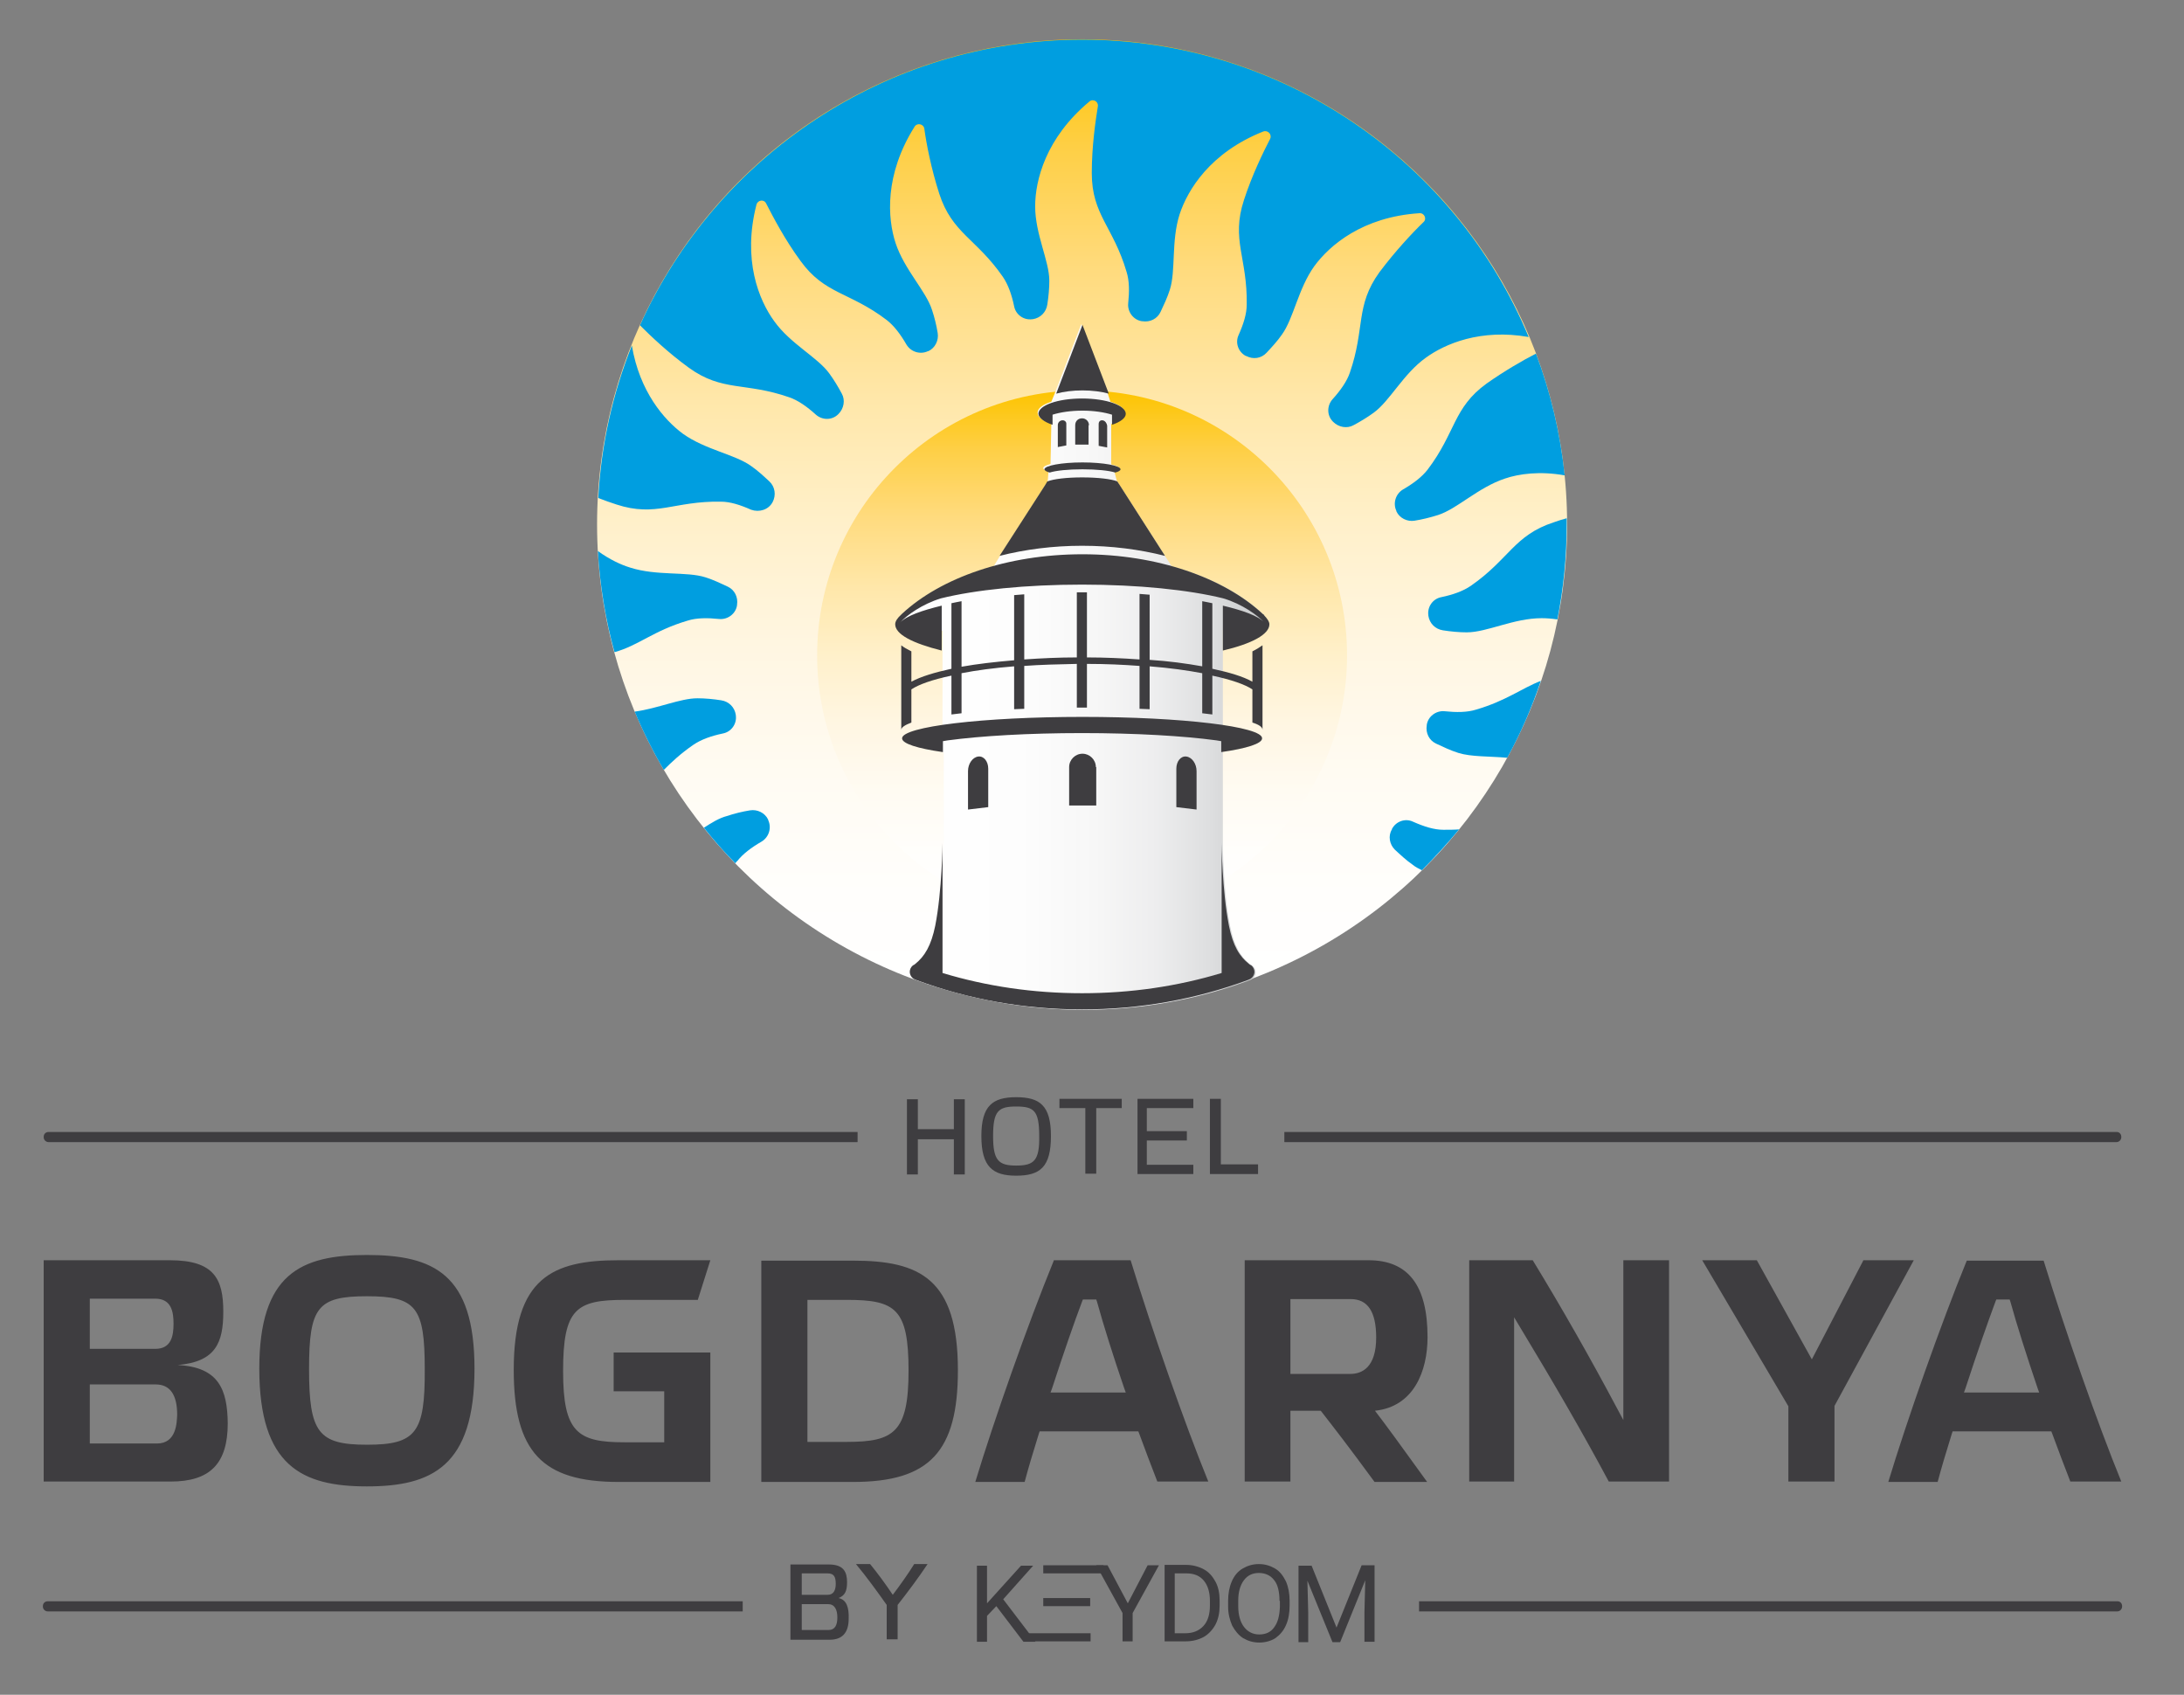<?xml version="1.0" encoding="utf-8"?>
<!-- Generator: Adobe Illustrator 22.1.0, SVG Export Plug-In . SVG Version: 6.00 Build 0)  -->
<svg version="1.1" id="Слой_1" xmlns="http://www.w3.org/2000/svg" xmlns:xlink="http://www.w3.org/1999/xlink" x="0px" y="0px"
	 viewBox="0 0 539.9 418.9" style="enable-background:new 0 0 539.9 418.9;" xml:space="preserve">
<rect x="0" y="0" width="539.9" height="418.9" fill="#808080" stroke="none"/>
<style type="text/css">
	.st0{fill:#3E3D40;}
	.st1{fill:url(#SVGID_1_);}
	.st2{fill:url(#SVGID_2_);}
	.st3{fill:#009EE0;}
	.st4{fill:url(#SVGID_3_);}
</style>
<g>
	<g>
		<path class="st0" d="M260.5,311.6c-6.5,15.9-14.8,39.5-19.4,54.7h12.2c0.9-3.4,2.1-7.4,3.5-11.9l0.2-0.6h24.4l0.2,0.5
			c1.5,4.1,3.1,8.3,4.5,11.9h12.6c-5.9-14.5-13.8-37.1-19.2-54.7H260.5z M259.7,344.2l0.4-1.1c2.9-8.9,5.4-16.1,7.4-21.4l0.2-0.5
			h3.3l0.2,0.6c1.6,5.8,4,13.4,6.7,21.3l0.4,1.1H259.7z M460.6,311.6L447.9,336l-13.6-24.5h-13.5l21.3,36.1v18.6h11.4v-18.7l19.6-36
			H460.6z M43.9,337.4L43.9,337.4c9.5-0.8,11.3-5.6,11.3-13.2c0-8-2.2-12.7-13.2-12.7H10.8v54.7h31.4c9.7,0,14.1-4.4,14.1-14.4
			C56.2,343.6,54.2,337.9,43.9,337.4z M22.2,321h16.2c4,0,4.5,3.3,4.5,6.2c0,2.9-0.5,6.2-4.5,6.2H22.2V321z M38.8,356.8H22.2v-14.6
			h16.3c3.5,0,5.3,2.5,5.3,7.5C43.7,351.5,43.7,356.8,38.8,356.8z M505.2,311.6h-19c-6.5,15.9-14.8,39.5-19.4,54.7H479
			c0.9-3.4,2.1-7.4,3.5-11.9l0.2-0.6h24.4l0.2,0.5c1.5,4.1,3.1,8.3,4.5,11.9h12.6C518.5,351.8,510.6,329.1,505.2,311.6z
			 M485.5,344.2l0.4-1.1c2.9-8.9,5.4-16,7.4-21.4l0.2-0.5h3.3l0.2,0.6c1.6,5.8,4,13.3,6.7,21.3l0.4,1.1H485.5z M90.7,310.2
			c-16.4,0-26.6,4.7-26.6,28.1c0,24.1,10.6,29.1,26.6,29.1c16,0,26.6-4.9,26.6-29.1C117.3,314.9,107.2,310.2,90.7,310.2z
			 M90.7,357.1c-12,0-14.3-3-14.3-18.7c0-15.3,2.1-18,14.3-18c12.2,0,14.3,2.7,14.3,18C105.1,354.2,102.8,357.1,90.7,357.1z
			 M352.9,330.5c0-12.8-4.8-19-14.6-19h-30.6v54.7H319v-17.5h7.5c3.5,4.5,6.7,8.6,13.3,17.6h13c-6.5-9-10.2-14.1-12.9-17.6
			C349.5,347.7,352.9,338.9,352.9,330.5z M333.8,339.6H319v-18.5h14.9c4.2,0,6.3,3.1,6.3,9.5C340.2,338,336.7,339.6,333.8,339.6z
			 M210.9,311.6h-22.7v54.7h22.7c18.9,0,25.9-7.5,25.9-27.6C236.8,316,227.3,311.6,210.9,311.6z M209.4,356.4h-9.8v-35.1h9.8
			c12,0,15.2,2.2,15.2,17.5C224.6,354,221,356.4,209.4,356.4z M154.4,321.3h18.1l3.1-9.8h-22.7c-16.4,0-25.9,4.4-25.9,27.1
			c0,20.2,7,27.7,25.9,27.7h22.7v-32h-23.9v9.6h12.5v12.6h-9.8c-11.6,0-15.2-2.4-15.2-17.6C139.2,323.5,142.4,321.3,154.4,321.3z
			 M401.3,351l-1.5-2.8c-6.7-12.6-13.7-24.9-20.9-36.7h-15.7v54.7h11.1v-40.6l1.5,2.5c8.4,13.9,15.6,26.3,21.9,38.1h14.9v-54.7
			h-11.3V351z"/>
		<g>
			<path class="st0" d="M12,279.8h200v2.5H12c-0.6,0-1.2-0.5-1.2-1.2V281C10.8,280.3,11.3,279.8,12,279.8z"/>
			<path class="st0" d="M524.4,281v0.1c0,0.6-0.5,1.2-1.2,1.2H317.5v-2.5h205.8C523.9,279.8,524.4,280.3,524.4,281z"/>
		</g>
		<path class="st0" d="M235.8,279.1h-8.9v-7.4h-2.7v18.6h2.7v-8.7h8.9v8.7h2.7v-18.6h-2.7V279.1z M251.2,271.2
			c-5.8,0-8.6,2.1-8.6,9.6c0,7.6,2.8,9.8,8.6,9.8c5.9,0,8.6-2.1,8.6-9.8C259.8,273.2,257,271.2,251.2,271.2z M251.2,288.1
			c-4.4,0-5.7-1.3-5.7-7.3c0-6.2,1.3-7.3,5.7-7.3c4.4,0,5.7,1,5.7,7.3C257,286.9,255.6,288.1,251.2,288.1z M261.9,273.9h6.4v16.2
			h2.7v-16.2h6.3v-2.3h-15.4V273.9z M301.8,287.8v-16.2h-2.7v18.6H311v-2.4H301.8z M281.2,290.2H295v-2.3h-11.5v-6h9.9v-2.3h-9.9
			v-5.7H295v-2.3h-13.8V290.2z"/>
		<g>
			<g>
				<path class="st0" d="M11.8,395.8h171.8v2.5H11.8c-0.6,0-1.2-0.5-1.2-1.2V397C10.6,396.3,11.1,395.8,11.8,395.8z"/>
				<path class="st0" d="M524.6,397v0.1c0,0.6-0.5,1.2-1.2,1.2H350.8v-2.5h172.7C524.1,395.8,524.6,396.3,524.6,397z"/>
			</g>
			<g>
				<path class="st0" d="M220.7,394.2c-1.8-2.7-3.8-5.4-5.6-7.6h-3.5c2.5,3,5.2,6.7,7.6,10.1v8.5h2.7v-8.5c2.6-3.3,5.2-6.8,7.4-10.1
					H226C224.5,389,222.6,391.7,220.7,394.2z M207.3,395c1.5-0.6,2.1-1.6,2.1-3.9c0-2.5-0.8-4.4-4.5-4.4h-9.5v18.6h9.7
					c3,0,4.7-1.6,4.7-5.2C209.9,397.4,209.3,395.4,207.3,395z M198.2,388.9h6.4c1.6,0,2,0.9,2,2.6c0,1.5-0.5,2.7-2,2.7h-6.4V388.9z
					 M204.8,402.9h-6.6v-6.4h6.5c1.6,0,2.3,1.3,2.3,3.3C207,401.7,206.4,402.9,204.8,402.9z"/>
				<g>
					<path class="st0" d="M246.3,397l-2.3,2.4v6.4h-2.5v-18.8h2.5v9.3l8.4-9.3h3l-7.4,8.3l8,10.5h-3L246.3,397z"/>
					<path class="st0" d="M278.8,396.3l4.9-9.4h2.8l-6.5,11.8v7h-2.5v-7l-6.5-11.8h2.8L278.8,396.3z"/>
					<rect x="254.1" y="403.7" class="st0" width="15.5" height="2"/>
					<rect x="257.9" y="386.9" class="st0" width="14.9" height="2"/>
					<rect x="257.9" y="395" class="st0" width="11.6" height="2"/>
					<path class="st0" d="M287.9,405.7v-18.9h5.3c1.6,0,3.1,0.4,4.4,1.1c1.3,0.7,2.2,1.8,2.9,3.1c0.7,1.3,1,2.9,1,4.6v1.2
						c0,1.8-0.3,3.3-1,4.7c-0.7,1.3-1.7,2.4-2.9,3.1c-1.3,0.7-2.8,1.1-4.5,1.1H287.9z M290.4,388.9v14.8h2.6c1.9,0,3.4-0.6,4.5-1.8
						c1.1-1.2,1.6-2.9,1.6-5.1v-1.1c0-2.1-0.5-3.8-1.5-5c-1-1.2-2.4-1.8-4.3-1.8H290.4z"/>
					<path class="st0" d="M318.8,396.9c0,1.8-0.3,3.5-0.9,4.8c-0.6,1.4-1.5,2.4-2.6,3.2c-1.1,0.7-2.5,1.1-4,1.1
						c-1.5,0-2.8-0.4-4-1.1c-1.1-0.7-2-1.8-2.7-3.1c-0.6-1.4-1-2.9-1-4.7v-1.4c0-1.8,0.3-3.4,0.9-4.8c0.6-1.4,1.5-2.5,2.7-3.2
						c1.2-0.7,2.5-1.1,4-1.1c1.5,0,2.8,0.4,4,1.1c1.2,0.7,2,1.8,2.7,3.2c0.6,1.4,0.9,3,0.9,4.8V396.9z M316.3,395.7
						c0-2.2-0.4-4-1.3-5.1c-0.9-1.2-2.2-1.8-3.8-1.8c-1.6,0-2.8,0.6-3.7,1.8c-0.9,1.2-1.4,2.9-1.4,5v1.4c0,2.2,0.5,3.9,1.4,5.1
						c0.9,1.2,2.2,1.9,3.8,1.9c1.6,0,2.9-0.6,3.7-1.8c0.9-1.2,1.3-2.8,1.4-5V395.7z"/>
					<path class="st0" d="M324.2,386.9l6.2,15.4l6.2-15.4h3.2v18.9h-2.5v-7.3l0.2-7.9l-6.2,15.3h-1.9l-6.2-15.2l0.2,7.9v7.3H321
						v-18.9H324.2z"/>
				</g>
			</g>
		</g>
	</g>
	<g>
		<linearGradient id="SVGID_1_" gradientUnits="userSpaceOnUse" x1="267.523" y1="249.498" x2="267.523" y2="9.774">
			<stop  offset="0" style="stop-color:#FFFFFF"/>
			<stop  offset="0.12" style="stop-color:#FFFEFC"/>
			<stop  offset="0.245" style="stop-color:#FFFBF2"/>
			<stop  offset="0.372" style="stop-color:#FFF6E2"/>
			<stop  offset="0.501" style="stop-color:#FFF0CA"/>
			<stop  offset="0.63" style="stop-color:#FFE7A9"/>
			<stop  offset="0.761" style="stop-color:#FFDB7E"/>
			<stop  offset="0.89" style="stop-color:#FECF45"/>
			<stop  offset="1" style="stop-color:#FDC400"/>
		</linearGradient>
		<circle class="st1" cx="267.5" cy="129.6" r="119.9"/>
		<g>
			<linearGradient id="SVGID_2_" gradientUnits="userSpaceOnUse" x1="267.523" y1="227.477" x2="267.523" y2="96.523">
				<stop  offset="0" style="stop-color:#FFFFFF"/>
				<stop  offset="0.12" style="stop-color:#FFFEFC"/>
				<stop  offset="0.245" style="stop-color:#FFFBF2"/>
				<stop  offset="0.372" style="stop-color:#FFF6E2"/>
				<stop  offset="0.501" style="stop-color:#FFF0CA"/>
				<stop  offset="0.63" style="stop-color:#FFE7A9"/>
				<stop  offset="0.761" style="stop-color:#FFDB7E"/>
				<stop  offset="0.89" style="stop-color:#FECF45"/>
				<stop  offset="1" style="stop-color:#FDC400"/>
			</linearGradient>
			<circle class="st2" cx="267.5" cy="162" r="65.5"/>
		</g>
		<g>
			<g>
				<path class="st3" d="M372.6,187.3c3.3-6,6.1-12.4,8.3-19c-4.7,1.8-8.5,4.9-16,7.1c-2.2,0.7-4.9,0.7-7.8,0.4
					c-2.1-0.2-4.1,1.3-4.4,3.4l0,0.1c-0.3,1.9,0.6,3.7,2.3,4.5c1.7,0.8,3.6,1.7,5.5,2.3C363.7,187.1,368.1,186.9,372.6,187.3z"/>
			</g>
			<g>
				<path class="st3" d="M147.8,136.2c0.5,8.6,1.9,17,4.1,25c5.9-1.6,9.6-5.3,18.1-7.8c2.2-0.7,4.9-0.7,7.8-0.4
					c2.1,0.2,4.1-1.3,4.4-3.4l0-0.1c0.3-1.9-0.6-3.7-2.3-4.5c-1.7-0.8-3.6-1.7-5.5-2.3c-4.7-1.5-12-0.3-18.6-2.4
					C153.5,139.6,150.7,138.3,147.8,136.2z"/>
			</g>
			<g>
				<path class="st3" d="M344.8,210c1.4,1.3,2.9,2.7,4.5,3.8c0.6,0.5,1.4,0.9,2.2,1.3c3.2-3.2,6.3-6.6,9.2-10.1
					c-1.2,0.1-2.5,0.1-3.9,0.1c-2.3,0-4.8-0.8-7.5-2c-1.9-0.9-4.2-0.1-5.2,1.8l0,0.1C343.1,206.6,343.5,208.7,344.8,210z"/>
			</g>
			<g>
				<path class="st3" d="M386.8,117.5c-1.1-10.5-3.5-20.6-7.1-30.1c-3.3,1.7-7.8,4.3-12.2,7.4c-8.3,6-7.6,12.1-14.6,21.3
					c-1.4,1.8-3.5,3.4-6.1,4.9c-1.8,1.1-2.5,3.4-1.6,5.3l0,0.1c0.8,1.7,2.7,2.6,4.5,2.3c1.9-0.3,3.9-0.8,5.8-1.4
					c4.7-1.5,9.9-6.8,16.5-9C375.5,117.1,380.7,116.4,386.8,117.5z"/>
			</g>
			<g>
				<path class="st3" d="M381.1,152.8c1.2,0,2.5,0.1,3.9,0.3c1.5-7.6,2.3-15.5,2.3-23.5c0-0.5,0-1,0-1.5c-1.1,0.3-2.1,0.6-3.2,1
					c-9.8,3.2-11,9.1-20.5,15.7c-1.9,1.3-4.4,2.2-7.3,2.8c-2.1,0.4-3.5,2.4-3.2,4.5l0,0.1c0.3,1.9,1.7,3.3,3.6,3.6
					c1.9,0.3,4,0.5,5.9,0.5C367.6,156.3,374.2,152.8,381.1,152.8z"/>
			</g>
			<g>
				<path class="st3" d="M174,204.6c2.5,3.1,5,6,7.8,8.8c0.1-0.2,0.2-0.4,0.4-0.5c1.4-1.8,3.5-3.4,6.1-4.9c1.8-1.1,2.5-3.4,1.6-5.3
					l0-0.1c-0.8-1.7-2.7-2.6-4.5-2.3c-1.9,0.3-3.9,0.8-5.7,1.4C177.8,202.2,176,203.3,174,204.6z"/>
			</g>
			<g>
				<path class="st3" d="M156.9,175.9c2.1,5,4.5,9.8,7.2,14.4c1.9-1.9,4.1-4,7.3-6.2c1.9-1.3,4.4-2.2,7.3-2.8
					c2.1-0.4,3.5-2.4,3.2-4.5l0-0.1c-0.3-1.9-1.7-3.3-3.6-3.6c-1.9-0.3-4-0.5-5.9-0.5C168.2,172.6,162.7,175.1,156.9,175.9z"/>
			</g>
			<g>
				<path class="st3" d="M191,124.1L191,124.1c0.9-1.7,0.6-3.8-0.8-5.1c-1.4-1.3-2.9-2.7-4.5-3.8c-4-2.9-11.3-4-16.9-8
					c-4.6-3.4-10.7-10.4-12.6-21.8c-4.7,11.8-7.6,24.4-8.3,37.7c1.5,0.6,3,1.1,4.5,1.6c9.8,3.2,14.2-0.9,25.8-0.7
					c2.3,0,4.8,0.8,7.5,2C187.7,126.7,190,126,191,124.1z"/>
			</g>
			<g>
				<path class="st3" d="M195.1,98.2c2.1,0.7,4.4,2.3,6.6,4.3c1.6,1.4,4,1.4,5.5-0.1l0.1-0.1c1.3-1.3,1.7-3.4,0.8-5
					c-0.9-1.7-2-3.5-3.1-5c-2.9-4-9.6-7.3-13.6-12.9c-3.8-5.2-7.9-15.2-4.4-28.8c0.3-1.2,1.9-1.4,2.4-0.3c1.7,3.3,4.6,8.9,8.5,14.2
					c6,8.3,12.1,7.6,21.3,14.6c1.8,1.4,3.4,3.5,4.9,6.1c1.1,1.8,3.4,2.5,5.3,1.6l0.1,0c1.7-0.8,2.6-2.7,2.3-4.5
					c-0.3-1.9-0.8-3.9-1.4-5.7c-1.5-4.7-6.8-9.9-9-16.5c-2-6.1-2.8-16.9,4.7-28.8c0.6-1,2.2-0.7,2.4,0.5c0.5,3.7,1.7,9.9,3.7,16.1
					c3.2,9.8,9.1,11,15.7,20.5c1.3,1.9,2.2,4.4,2.8,7.3c0.4,2.1,2.4,3.5,4.5,3.2l0.1,0c1.9-0.3,3.3-1.7,3.6-3.6
					c0.3-1.9,0.5-4,0.5-5.9c0-4.9-3.5-11.5-3.5-18.4c0-6.4,2.6-16.9,13.4-25.9c0.9-0.8,2.3,0,2.1,1.2c-0.6,3.7-1.5,9.9-1.5,16.5
					c0,10.3,5.3,13.2,8.6,24.4c0.7,2.2,0.7,4.9,0.4,7.8c-0.2,2.1,1.3,4.1,3.4,4.4l0.1,0c1.9,0.3,3.7-0.6,4.5-2.3
					c0.8-1.7,1.7-3.6,2.3-5.5c1.5-4.7,0.3-12,2.4-18.6c2-6.1,7.6-15.3,20.7-20.5c1.1-0.4,2.2,0.7,1.7,1.8c-1.7,3.3-4.5,9-6.5,15.2
					c-3.2,9.8,0.9,14.2,0.7,25.8c0,2.3-0.8,4.8-2,7.5c-0.9,1.9-0.1,4.2,1.8,5.2l0.1,0c1.7,0.9,3.7,0.6,5-0.8
					c1.3-1.4,2.7-2.9,3.8-4.5c2.9-4,4-11.3,8-16.9c3.8-5.2,12-12.2,26-13.1c1.2-0.1,1.9,1.4,1,2.2c-2.7,2.6-7,7.2-10.9,12.4
					c-6,8.3-3.5,13.8-7.3,24.8c-0.7,2.1-2.3,4.4-4.3,6.6c-1.4,1.6-1.4,4,0.1,5.5l0.1,0.1c1.3,1.3,3.4,1.7,5,0.8c1.7-0.9,3.5-2,5-3.1
					c4-2.9,7.3-9.6,12.9-13.6c4.7-3.4,13.5-7.2,25.4-5.1C359.9,40,317.2,9.8,267.5,9.8c-48.6,0-90.5,29-109.3,70.6
					c2.7,2.7,7,6.8,12.1,10.5C178.6,96.9,184.2,94.4,195.1,98.2z"/>
			</g>
		</g>
		<g>
			<linearGradient id="SVGID_3_" gradientUnits="userSpaceOnUse" x1="221.253" y1="164.893" x2="313.792" y2="164.893">
				<stop  offset="0" style="stop-color:#FFFFFF"/>
				<stop  offset="0.334" style="stop-color:#FDFDFD"/>
				<stop  offset="0.534" style="stop-color:#F7F7F7"/>
				<stop  offset="0.7" style="stop-color:#EDEDEE"/>
				<stop  offset="0.846" style="stop-color:#DDDEDF"/>
				<stop  offset="0.978" style="stop-color:#C9CBCC"/>
				<stop  offset="1" style="stop-color:#C6C7C8"/>
			</linearGradient>
			<path class="st4" d="M302.3,185.9v-30.1h10.9c0.4-0.5,0.5-1,0.5-1.5c0-0.6-0.5-1.4-1.3-2.3c-0.1-0.1-0.2-0.2-0.3-0.3l-0.1-0.1
				c-5.5-5.1-13.2-9.1-22.3-11.6l-1.8-2.7l-11.2-17.5l-0.6-0.9l-0.6-2.3c0.8-0.2,1.2-0.5,1.2-0.8c0-0.4-0.8-0.7-2-1v-10
				c2.1-0.7,3.4-1.6,3.4-2.7c0-1.1-1.4-2.1-3.6-2.8l-0.7-2.2l-6.5-17l-6.5,17l-0.9,2.2v0c-2.1,0.7-3.4,1.6-3.4,2.7
				c0,1.1,1.3,2.1,3.4,2.7l-0.2,10c-1.1,0.3-1.8,0.6-1.8,1c0,0.3,0.5,0.6,1.3,0.8L259,119l-11.8,18.4l-1.5,2.5c0,0-0.1,0.1-0.1,0.1
				c-9.2,2.6-17,6.6-22.5,11.8c0,0,0,0,0,0c-0.1,0.1-0.1,0.1-0.2,0.2c-0.5,0.5-0.9,0.9-1.1,1.4v0c-0.2,0.4-0.3,0.7-0.3,1
				c0,0.5,0.2,1,0.5,1.5h11v30.1c0.1,0,0.2,0,0.3,0l0,0v22.5l-0.1,4c-0.2,4.2-0.6,10.9-1.7,16.4c-1,4.9-2.6,7.6-5,9.5
				c-0.1,0.1-0.4,0.3-0.5,0.3c-0.5,0.4-0.8,1-0.8,1.6c0,0.9,0.5,1.6,1.3,1.9l0.5,0.2c12.7,4.6,26.4,7.2,40.8,7.2
				c14.3,0,28.1-2.5,40.8-7.2l0.5-0.2c0.8-0.3,1.3-1.1,1.3-1.9c0-0.6-0.3-1.2-0.8-1.6c-0.1-0.1-0.4-0.3-0.5-0.3
				c-2.4-1.9-4-4.5-5-9.5c-1.4-6.9-1.7-15.9-1.8-19.1v-23.8C302.1,185.9,302.2,185.9,302.3,185.9z"/>
		</g>
		<g>
			<path class="st0" d="M269.2,105.1c0-0.9-0.7-1.7-1.7-1.7s-1.7,0.7-1.7,1.7v4.8h3.3V105.1z M272.6,103.9L272.6,103.9
				c-0.6-0.1-1,0.3-1,0.9v5.4l2.1,0.4v-5.4C273.6,104.6,273.2,104,272.6,103.9z M288,137.4l-11.2-17.5l-0.6-0.9
				c-1.4-0.6-4.8-1-8.7-1c-3.8,0-7.1,0.4-8.6,1l-0.6,1l-11.2,17.4c6.3-1.6,13.2-2.5,20.4-2.5C274.8,134.9,281.7,135.8,288,137.4z
				 M262.5,103.9c-0.6,0.1-1,0.6-1,1.2v5.4l2.1-0.4v-5.4C263.6,104.2,263.1,103.8,262.5,103.9z M258.2,116c0,0.3,0.5,0.6,1.3,0.8
				c1.6-0.5,4.6-0.8,8.1-0.8c3.5,0,6.5,0.3,8.1,0.8c0.8-0.2,1.3-0.5,1.3-0.8c0-0.9-4.2-1.7-9.4-1.7
				C262.4,114.3,258.2,115.1,258.2,116z M274.1,97.3l-6.5-17l-6.5,17c1.8-0.5,4.1-0.8,6.5-0.8C270,96.5,272.3,96.8,274.1,97.3z
				 M260.2,105v-2.5c1.9-0.6,4.5-1,7.4-1c2.8,0,5.4,0.4,7.3,1v2.5c2.1-0.7,3.4-1.7,3.4-2.7c0-2.1-4.8-3.8-10.8-3.8
				c-6,0-10.8,1.7-10.8,3.8C256.8,103.3,258.1,104.3,260.2,105z M308.8,238.3c-2.4-1.9-4-4.5-5-9.5c-1.7-8.7-1.8-20.4-1.8-20.4v32.1
				c-10.9,3.3-22.5,5-34.5,5c-12,0-23.6-1.7-34.5-5v-32.1c0,0-0.1,11.7-1.8,20.4c-1,4.9-2.6,7.6-5,9.5c-0.1,0.1-0.4,0.3-0.5,0.3
				c-0.5,0.4-0.8,1-0.8,1.6c0,0.8,0.5,1.6,1.3,1.9l0.5,0.2c12.7,4.7,26.5,7.2,40.8,7.2c14.3,0,28-2.5,40.8-7.2l0.5-0.2
				c0.8-0.3,1.3-1.1,1.3-1.9c0-0.6-0.3-1.2-0.8-1.6C309.2,238.6,308.9,238.4,308.8,238.3z M241.8,187c-1.4,0.2-2.5,1.8-2.5,3.6v9.5
				l5-0.6V190C244.3,188.2,243.2,186.8,241.8,187z M312.4,152c0,0,0.1,0.1,0.2,0.1c-0.1-0.1-0.2-0.2-0.4-0.3c0,0-0.1-0.1-0.1-0.1
				c-9.6-8.9-26-14.7-44.5-14.7c-18.6,0-35,5.8-44.6,14.7c0,0,0,0,0,0c-0.1,0.1-0.2,0.2-0.3,0.3c0,0,0.1-0.1,0.1-0.1
				c-1,0.9-1.5,1.7-1.5,2.4c0,2.5,4.3,4.7,11.5,6.5v-11.1c-4.9,1.2-8.7,2.5-10.3,4.2c1.6-1.8,5.5-4.6,10.1-6
				c8.5-2.1,20.9-3.4,34.9-3.4c13.9,0,26.4,1.3,34.9,3.4c4.7,1.4,8.5,4.2,10.2,6c-1.6-1.7-5.3-3-10.3-4.2v11.1
				c7.2-1.7,11.5-4,11.5-6.5C313.8,153.7,313.3,152.9,312.4,152z M267.6,177.2c-24.6,0-44.6,2.4-44.6,5.3c0,1.3,3.8,2.5,10.1,3.4
				v-2.7c0.4-0.1,0.8-0.1,1.2-0.2c8.2-1.1,20-1.8,33.2-1.8c13.2,0,25.1,0.7,33.2,1.8c0.4,0.1,0.8,0.1,1.2,0.2v2.7
				c6.3-0.9,10.1-2.1,10.1-3.4C312.1,179.6,292.2,177.2,267.6,177.2z M309.6,168.5c-2.3-1.3-5.7-2.3-9.9-3.2v-16.2
				c-0.8-0.2-1.6-0.3-2.5-0.5v16.1c-3.9-0.7-8.3-1.3-13-1.6V147c-0.8-0.1-1.7-0.1-2.5-0.2V163c-4.2-0.3-8.6-0.5-13-0.5v-16.1
				c-0.4,0-0.9,0-1.3,0c-0.4,0-0.8,0-1.2,0v16.1c-4.4,0-8.7,0.2-13,0.5v-16.1c-0.8,0.1-1.7,0.1-2.5,0.2v16.1
				c-4.7,0.4-9.1,0.9-13,1.6v-16.2c-0.9,0.2-1.7,0.3-2.5,0.5v16.2c-4.1,0.9-7.5,1.9-9.9,3.2V161c-1-0.5-1.9-1-2.5-1.5v20.9
				c0-0.6,0.9-1.2,2.5-1.8v-8.2c1.8-1.2,5.1-2.4,9.9-3.4v9.6c0.8-0.1,1.6-0.2,2.5-0.3v-9.9c3.6-0.7,8-1.3,13-1.7v10.6
				c0.8,0,1.7-0.1,2.5-0.1v-10.6c4-0.3,8.3-0.4,13-0.5v10.8c0.4,0,0.8,0,1.3,0s0.8,0,1.2,0v-10.8c4.7,0,9,0.2,13,0.5v10.6
				c0.8,0,1.7,0.1,2.5,0.1v-10.6c5,0.4,9.3,1,13,1.7v9.9c0.9,0.1,1.7,0.2,2.5,0.3v-9.6c4.7,1,8.1,2.2,9.9,3.4v8.2
				c1.6,0.5,2.5,1.1,2.5,1.8v-20.9c-0.7,0.5-1.5,1-2.5,1.5V168.5z M270.9,189.6c0-1.8-1.5-3.3-3.3-3.3s-3.3,1.5-3.3,3.3v9.5h6.7
				V189.6z M293.3,187c-1.4-0.2-2.5,1.2-2.5,3v9.5l5,0.6v-9.5C295.8,188.8,294.7,187.2,293.3,187z"/>
		</g>
	</g>
</g>
</svg>
